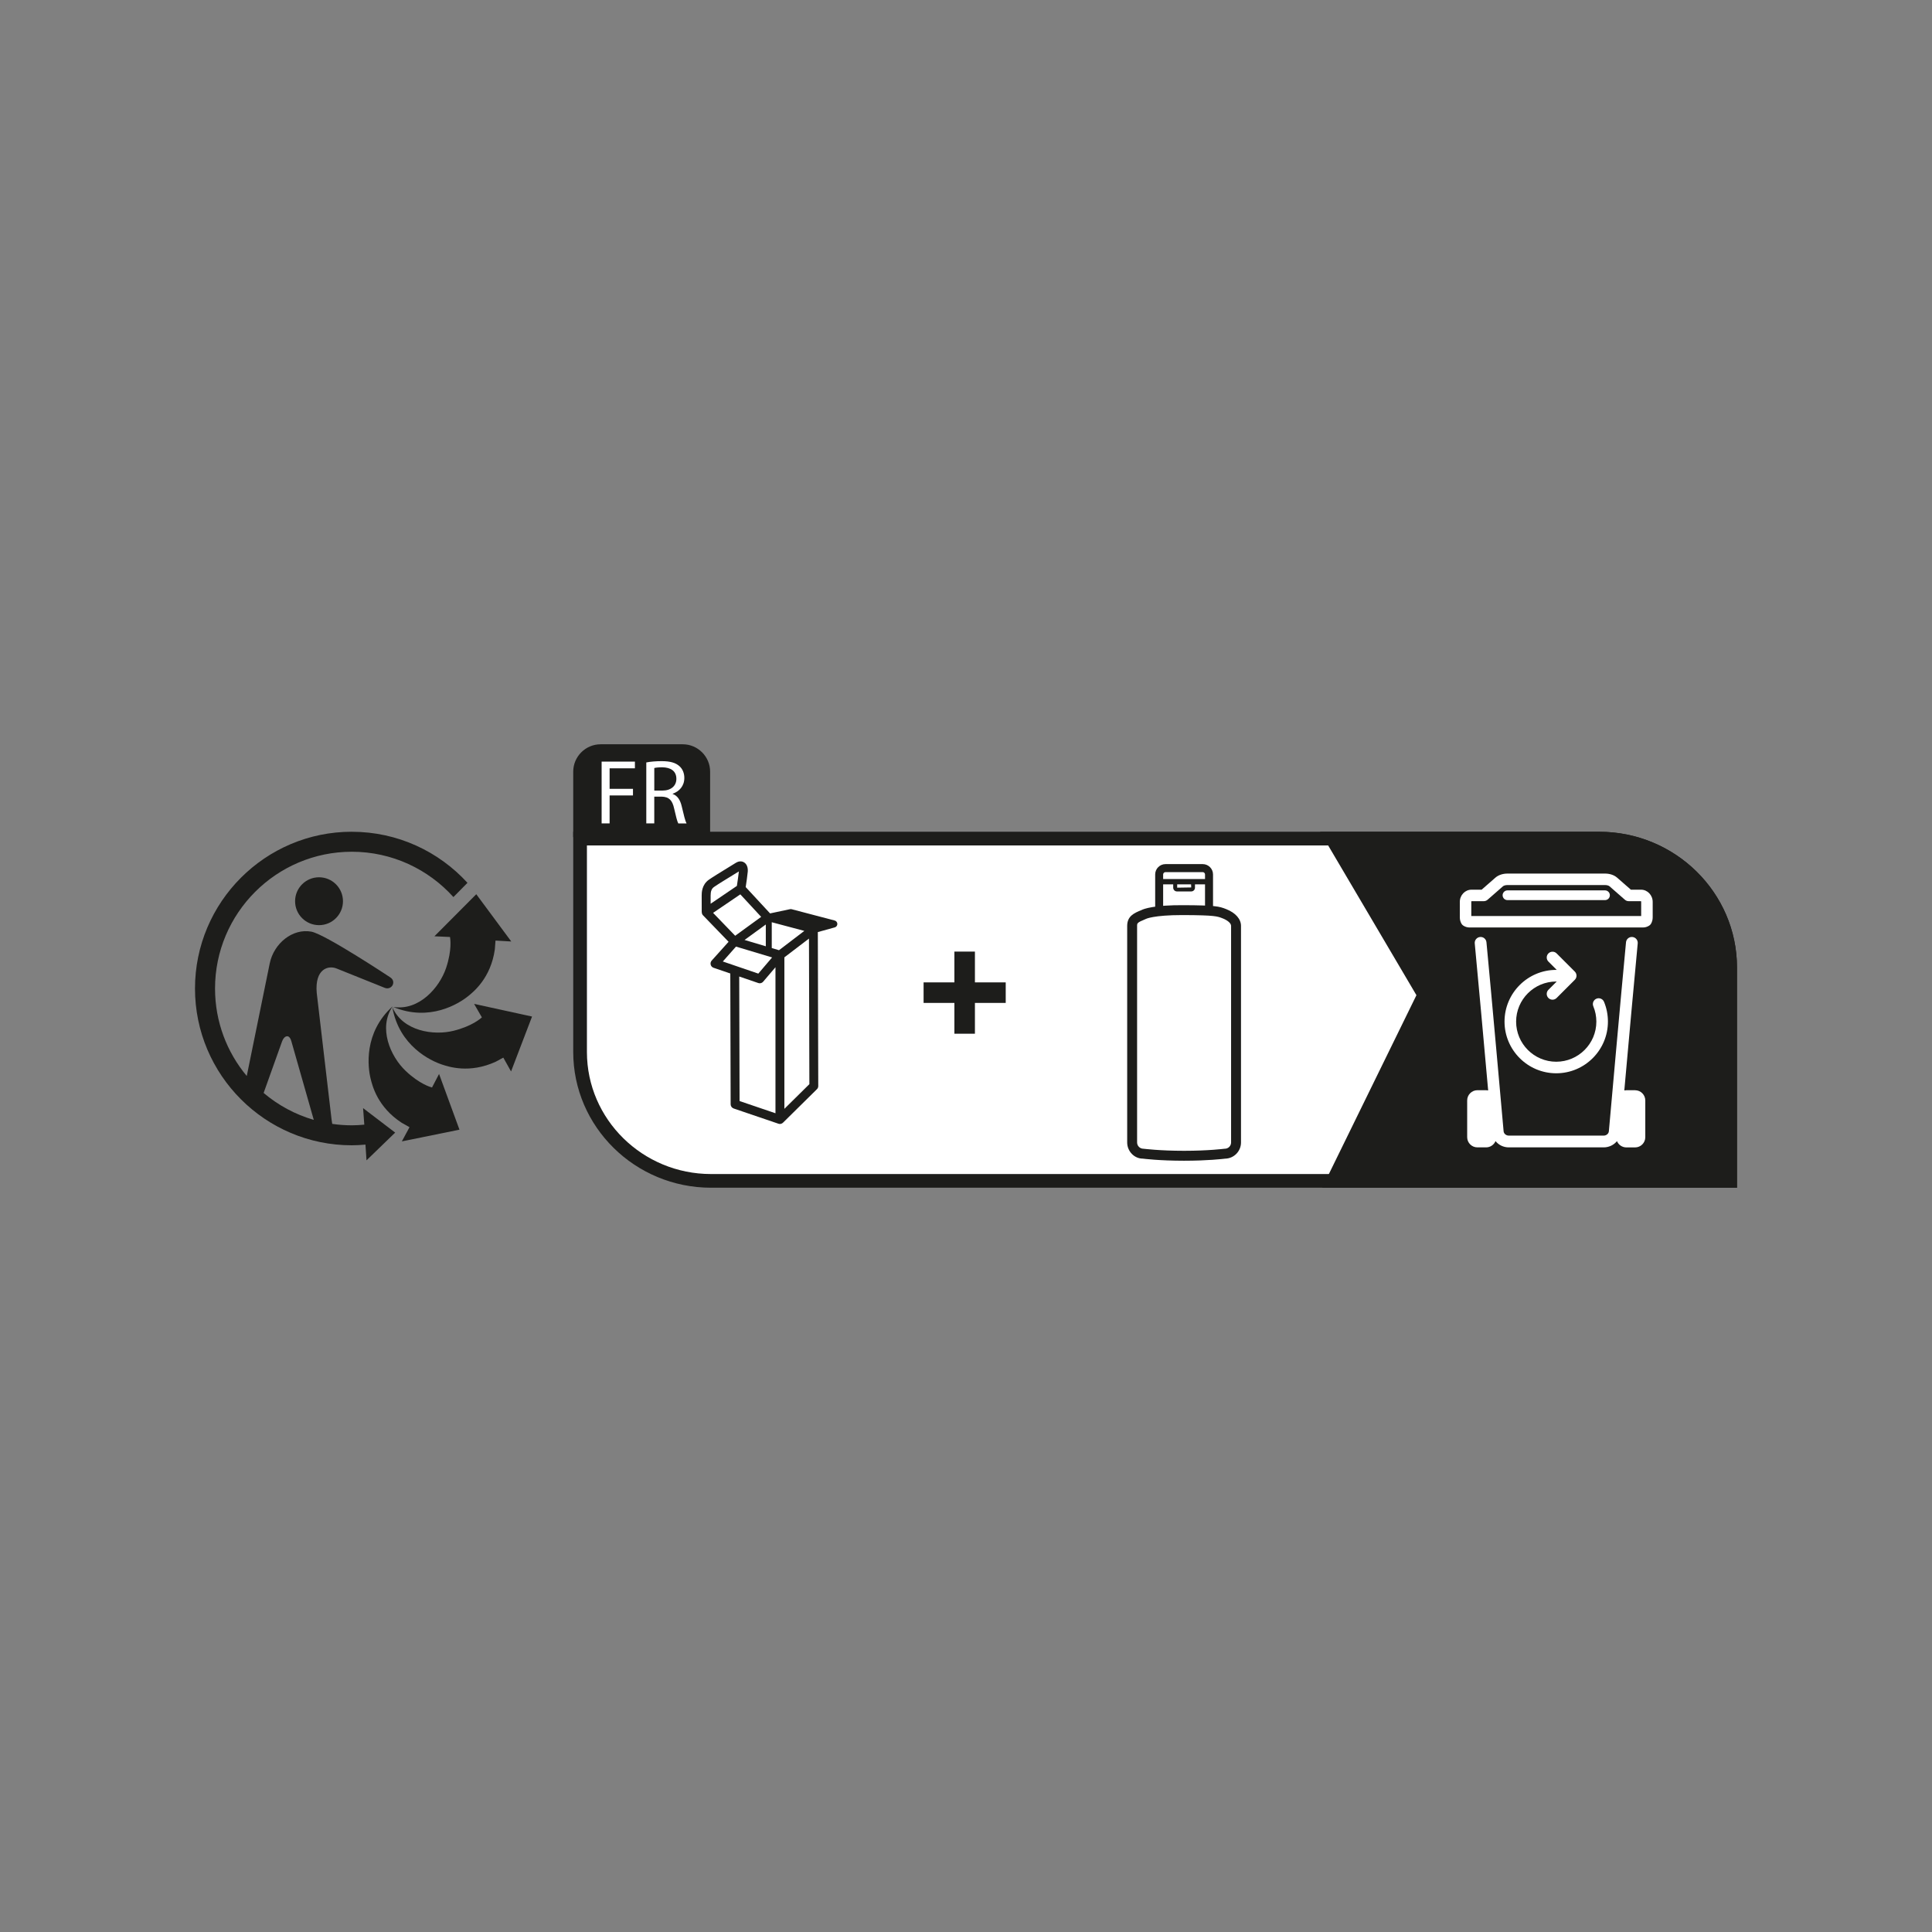 <!--?xml version="1.0" encoding="UTF-8"?-->
<svg viewBox="0 0 100 100" height="100" width="100" xmlns="http://www.w3.org/2000/svg" data-sanitized-data-name="Info-tri" data-name="Info-tri" id="b">
  <rect x="0" y="0" width="100" height="100" fill="#808080" stroke="none"/>
  <path fill="#1d1d1b" d="m82.773,43.051H29.67v11.398c0,3.875,3.2,7.027,7.134,7.027h53.102v-11.398c0-3.875-3.2-7.027-7.134-7.027Z"></path>
  <path fill="#fff" d="m36.804,60.768c-3.543,0-6.425-2.834-6.425-6.318v-10.69h52.394c3.543,0,6.425,2.834,6.425,6.318v10.69h-52.394Z"></path>
  <path fill="#1d1d1b" d="m52.056,51.911h-1.594v1.594h-1.063v-1.594h-1.594v-1.063h1.594v-1.594h1.063v1.594h1.594v1.063Z"></path>
  <g>
    <path fill="#1d1d1b" d="m20.323,52.087c-.761,1.121-.114,2.594.672,3.341.716.68,1.29.841,1.366.86l.365-.7,1.056,2.884-2.982.606.396-.735-.403-.227c-1.256-.817-1.521-1.929-1.608-2.276-.149-.597-.372-2.384,1.139-3.754"></path>
    <path fill="#1d1d1b" d="m20.309,52.135c.542,1.241,2.133,1.481,3.184,1.214.932-.236,1.375-.621,1.449-.691l-.004-.007-.399-.69,3,.655-1.087,2.842-.401-.716-.392.212c-1.362.626-2.444.257-2.783.146-.585-.193-2.216-.958-2.568-2.966"></path>
    <path fill="#1d1d1b" d="m25.613,49.138c-.208,1.484-1.102,2.196-1.38,2.421-.478.388-2.002,1.347-3.883.56,1.338.214,2.398-.995,2.742-2.024.308-.922.217-1.506.2-1.597h-.01s-.797-.036-.797-.036l2.167-2.177,1.811,2.446-.816-.047-.034.454Z"></path>
    <path fill-rule="evenodd" fill="#1d1d1b" d="m16.513,47.886c-.684,0-1.239-.554-1.239-1.239s.555-1.239,1.239-1.239,1.239.555,1.239,1.239-.555,1.239-1.239,1.239"></path>
    <path fill="#1d1d1b" d="m18.207,43.051c-4.474,0-8.114,3.64-8.114,8.115s3.64,8.114,8.114,8.114c.239,0,.475-.015.709-.036l.054.815,1.484-1.436-1.661-1.267.063.856c-.214.02-.429.034-.648.034-.344,0-.681-.026-1.012-.074l-.033-.216-.77-6.57c-.106-1.24.602-1.438,1.04-1.252l2.46.988c.283.122.418-.114.418-.114,0,0,.159-.247-.125-.429,0,0-3.354-2.222-4.069-2.356-.975-.183-1.94.607-2.155,1.637l-1.19,5.834c-1.025-1.228-1.642-2.807-1.642-4.528,0-3.904,3.176-7.08,7.08-7.08,2.085,0,3.962.907,5.259,2.346l.727-.737c-1.484-1.623-3.618-2.643-5.986-2.643m-3.613,10.858c.106-.29.264-.272.264-.272,0,0,.142-.031.221.262l1.159,4.065c-.966-.28-1.847-.76-2.596-1.394l.952-2.662Z"></path>
  </g>
  <g>
    <path fill="#1d1d1b" d="m68.435,61.477l4.879-9.966-4.985-8.458h14.444c3.934,0,7.134,3.152,7.134,7.026v11.398h-21.472Z"></path>
    <path fill="#1d1d1b" d="m82.773,43.76h-13.203l4.549,7.719-4.548,9.289h19.627v-10.69c0-3.484-2.882-6.318-6.425-6.318Z"></path>
  </g>
  <g>
    <g>
      <path fill="#fff" d="m84.632,56.43h-.451c-.037,0-.072.004-.107.011.21-2.347.536-5.97.694-7.61.016-.167-.106-.316-.274-.332-.17-.018-.316.107-.332.274-.242,2.52-.882,9.713-.888,9.785-.012.123-.13.221-.269.221h-4.909c-.139,0-.257-.098-.269-.221-.006-.072-.646-7.266-.888-9.785-.016-.167-.162-.292-.332-.274-.167.016-.29.165-.274.332.158,1.64.484,5.261.694,7.609-.035-.007-.07-.011-.107-.011h-.451c-.291,0-.528.237-.528.528v1.903c0,.291.237.528.528.528h.451c.219,0,.407-.134.487-.324.161.198.41.324.689.324h4.909c.279,0,.528-.126.689-.323.08.191.268.325.487.325h.451c.291,0,.528-.237.528-.528v-1.903c0-.291-.237-.528-.528-.528Z"></path>
      <g>
        <path fill="#fff" d="m84.939,46.05h-.525l-.714-.624c-.153-.134-.38-.21-.623-.21h-5.051c-.243,0-.47.077-.623.21l-.714.624h-.525c-.333,0-.604.283-.604.632v.803c0,.112.028.223.082.319.023.042.056.077.096.104.097.064.209.098.325.098h8.977c.115,0,.227-.034.325-.098.04-.026.073-.062.096-.104.054-.097.082-.207.082-.319v-.803c0-.348-.271-.632-.604-.632Zm.009,1.363h-8.794v-.731c0-.025.012-.037.009-.037h.636c.072,0,.141-.026.196-.073l.798-.698c.035-.031.123-.064.232-.064h5.051c.109,0,.197.033.232.064l.798.698c.054.047.124.073.196.073h.636s.009.013.009.037v.731Z"></path>
        <path fill="#fff" d="m83.074,46.086h-5.047c-.139,0-.252.113-.252.252s.112.252.252.252h5.047c.139,0,.252-.113.252-.252s-.113-.252-.252-.252Z"></path>
      </g>
    </g>
    <path fill="#fff" d="m83.024,51.854c-.064-.153-.24-.225-.392-.162-.153.063-.226.239-.163.392.105.252.158.52.158.795,0,1.145-.932,2.076-2.077,2.076s-2.076-.931-2.076-2.076.932-2.076,2.076-2.076c.008,0,.016.001.024.001l-.428.428c-.117.117-.117.307,0,.424.059.059.135.088.212.088s.153-.029.212-.088l.942-.942c.117-.117.117-.307,0-.424l-.942-.942c-.117-.117-.307-.117-.424,0s-.117.307,0,.424l.431.431c-.009,0-.018-.002-.027-.002-1.476,0-2.676,1.201-2.676,2.676s1.2,2.676,2.676,2.676,2.676-1.201,2.676-2.676c0-.354-.068-.699-.203-1.025Z"></path>
  </g>
  <g>
    <path fill="#1d1d1b" d="m61.289,60.079c-1.297,0-2.107-.105-2.141-.109h-.004c-.427,0-.801-.375-.801-.836v-11.21c0-.512.368-.668.728-.814.132-.069.664-.27,2.219-.258,1.614.009,1.809.057,2.183.206.484.193.761.514.761.866v11.21c0,.456-.366.829-.821.838-.123.015-.91.107-2.125.107Zm-.095-12.715c-1.487,0-1.881.198-1.885.2l-.031.015c-.422.171-.422.211-.422.344v11.21c0,.179.146.325.325.325.041.003.847.107,2.108.107s2.066-.104,2.074-.105l.033-.002c.179,0,.325-.146.325-.325v-11.21c0-.148-.211-.299-.42-.382-.295-.118-.42-.168-2.014-.177-.032,0-.063,0-.094,0Z"></path>
    <path fill="#1d1d1b" d="m62.786,47.327h-2.994v-2.067c0-.294.24-.534.534-.534h1.926c.294,0,.534.24.534.534v2.067Zm-2.581-.413h2.167v-1.653c0-.065-.055-.121-.121-.121h-1.926c-.065,0-.121.055-.121.121v1.653Z"></path>
    <rect fill="#1d1d1b" height=".275" width="2.581" y="45.499" x="59.998"></rect>
    <path fill="#1d1d1b" d="m61.657,46.141h-.737c-.108,0-.195-.087-.195-.195v-.413h1.127v.413c0,.108-.087.195-.195.195Zm-.726-.402v.207l.726-.012-.008-.195h-.718Z"></path>
  </g>
  <path fill="#1d1d1b" d="m43.204,47.646l-2.228-.585c-.028-.007-.056-.008-.085-.002l-1.032.219-1.262-1.363c.031-.202.094-.625.107-.8.017-.221-.054-.397-.195-.481-.059-.036-.22-.104-.431.031-.055.035-.178.11-.329.203-.374.229-.887.544-1.061.668-.369.264-.369.681-.369.818l.002.861h.004c0,.059.019.117.061.16l1.325,1.372-.874.973c-.052.058-.071.137-.052.212s.075.135.149.16l.866.296.018,6.769c0,.098.063.186.156.218l2.319.789c.024.008.049.012.074.012.027,0,.054-.006.079-.015.008-.003.015-.008.023-.012.011-.005.022-.009.032-.016.004-.003.006-.008.01-.012.006-.005.013-.007.018-.012l1.756-1.733c.044-.044.069-.103.068-.165l-.022-7.967.875-.242c.08-.022.136-.095.135-.179,0-.083-.057-.156-.138-.177Zm-3.566.206v1.128l-1.1-.328,1.1-.8Zm.683,1.331l-.375-.112v-1.336l1.686.448-1.311,1Zm-3.364-3.273c.161-.115.686-.437,1.034-.65.098-.06.183-.112.253-.155-.017.177-.075.567-.103.75l-1.359.923v-.425c0-.225.05-.354.175-.443Zm1.362.382l1.079,1.165-1.345.978-1.144-1.185,1.41-.958Zm1.644,3.265l-.713.837-1.837-.628.682-.77,1.868.561Zm-1.701.987l.988.338c.024.008.05.012.074.012.066,0,.131-.029.176-.081l.638-.749v7.558l-1.858-.632-.018-6.446Zm2.337,6.849v-7.841l1.273-.971.021,7.534-1.294,1.278Z"></path>
  <path fill="#1d1d1b" d="m29.67,43.328v-3.387c0-.78.638-1.417,1.417-1.417h4.252c.78,0,1.417.638,1.417,1.417v3.387h-7.087Z"></path>
  <g>
    <path fill="#fff" d="m31.14,39.421h1.723v.347h-1.31v1.062h1.21v.342h-1.21v1.447h-.413v-3.198Z"></path>
    <path fill="#fff" d="m33.453,39.464c.208-.043.508-.067.792-.067.441,0,.726.081.925.262.161.143.251.36.251.607,0,.422-.266.702-.603.816v.014c.247.086.394.313.47.646.104.446.18.755.247.878h-.427c-.052-.09-.123-.365-.213-.764-.095-.441-.266-.607-.641-.622h-.389v1.386h-.413v-3.155Zm.413,1.456h.422c.441,0,.721-.241.721-.607,0-.412-.299-.593-.735-.598-.199,0-.342.019-.408.038v1.167Z"></path>
  </g>
</svg>